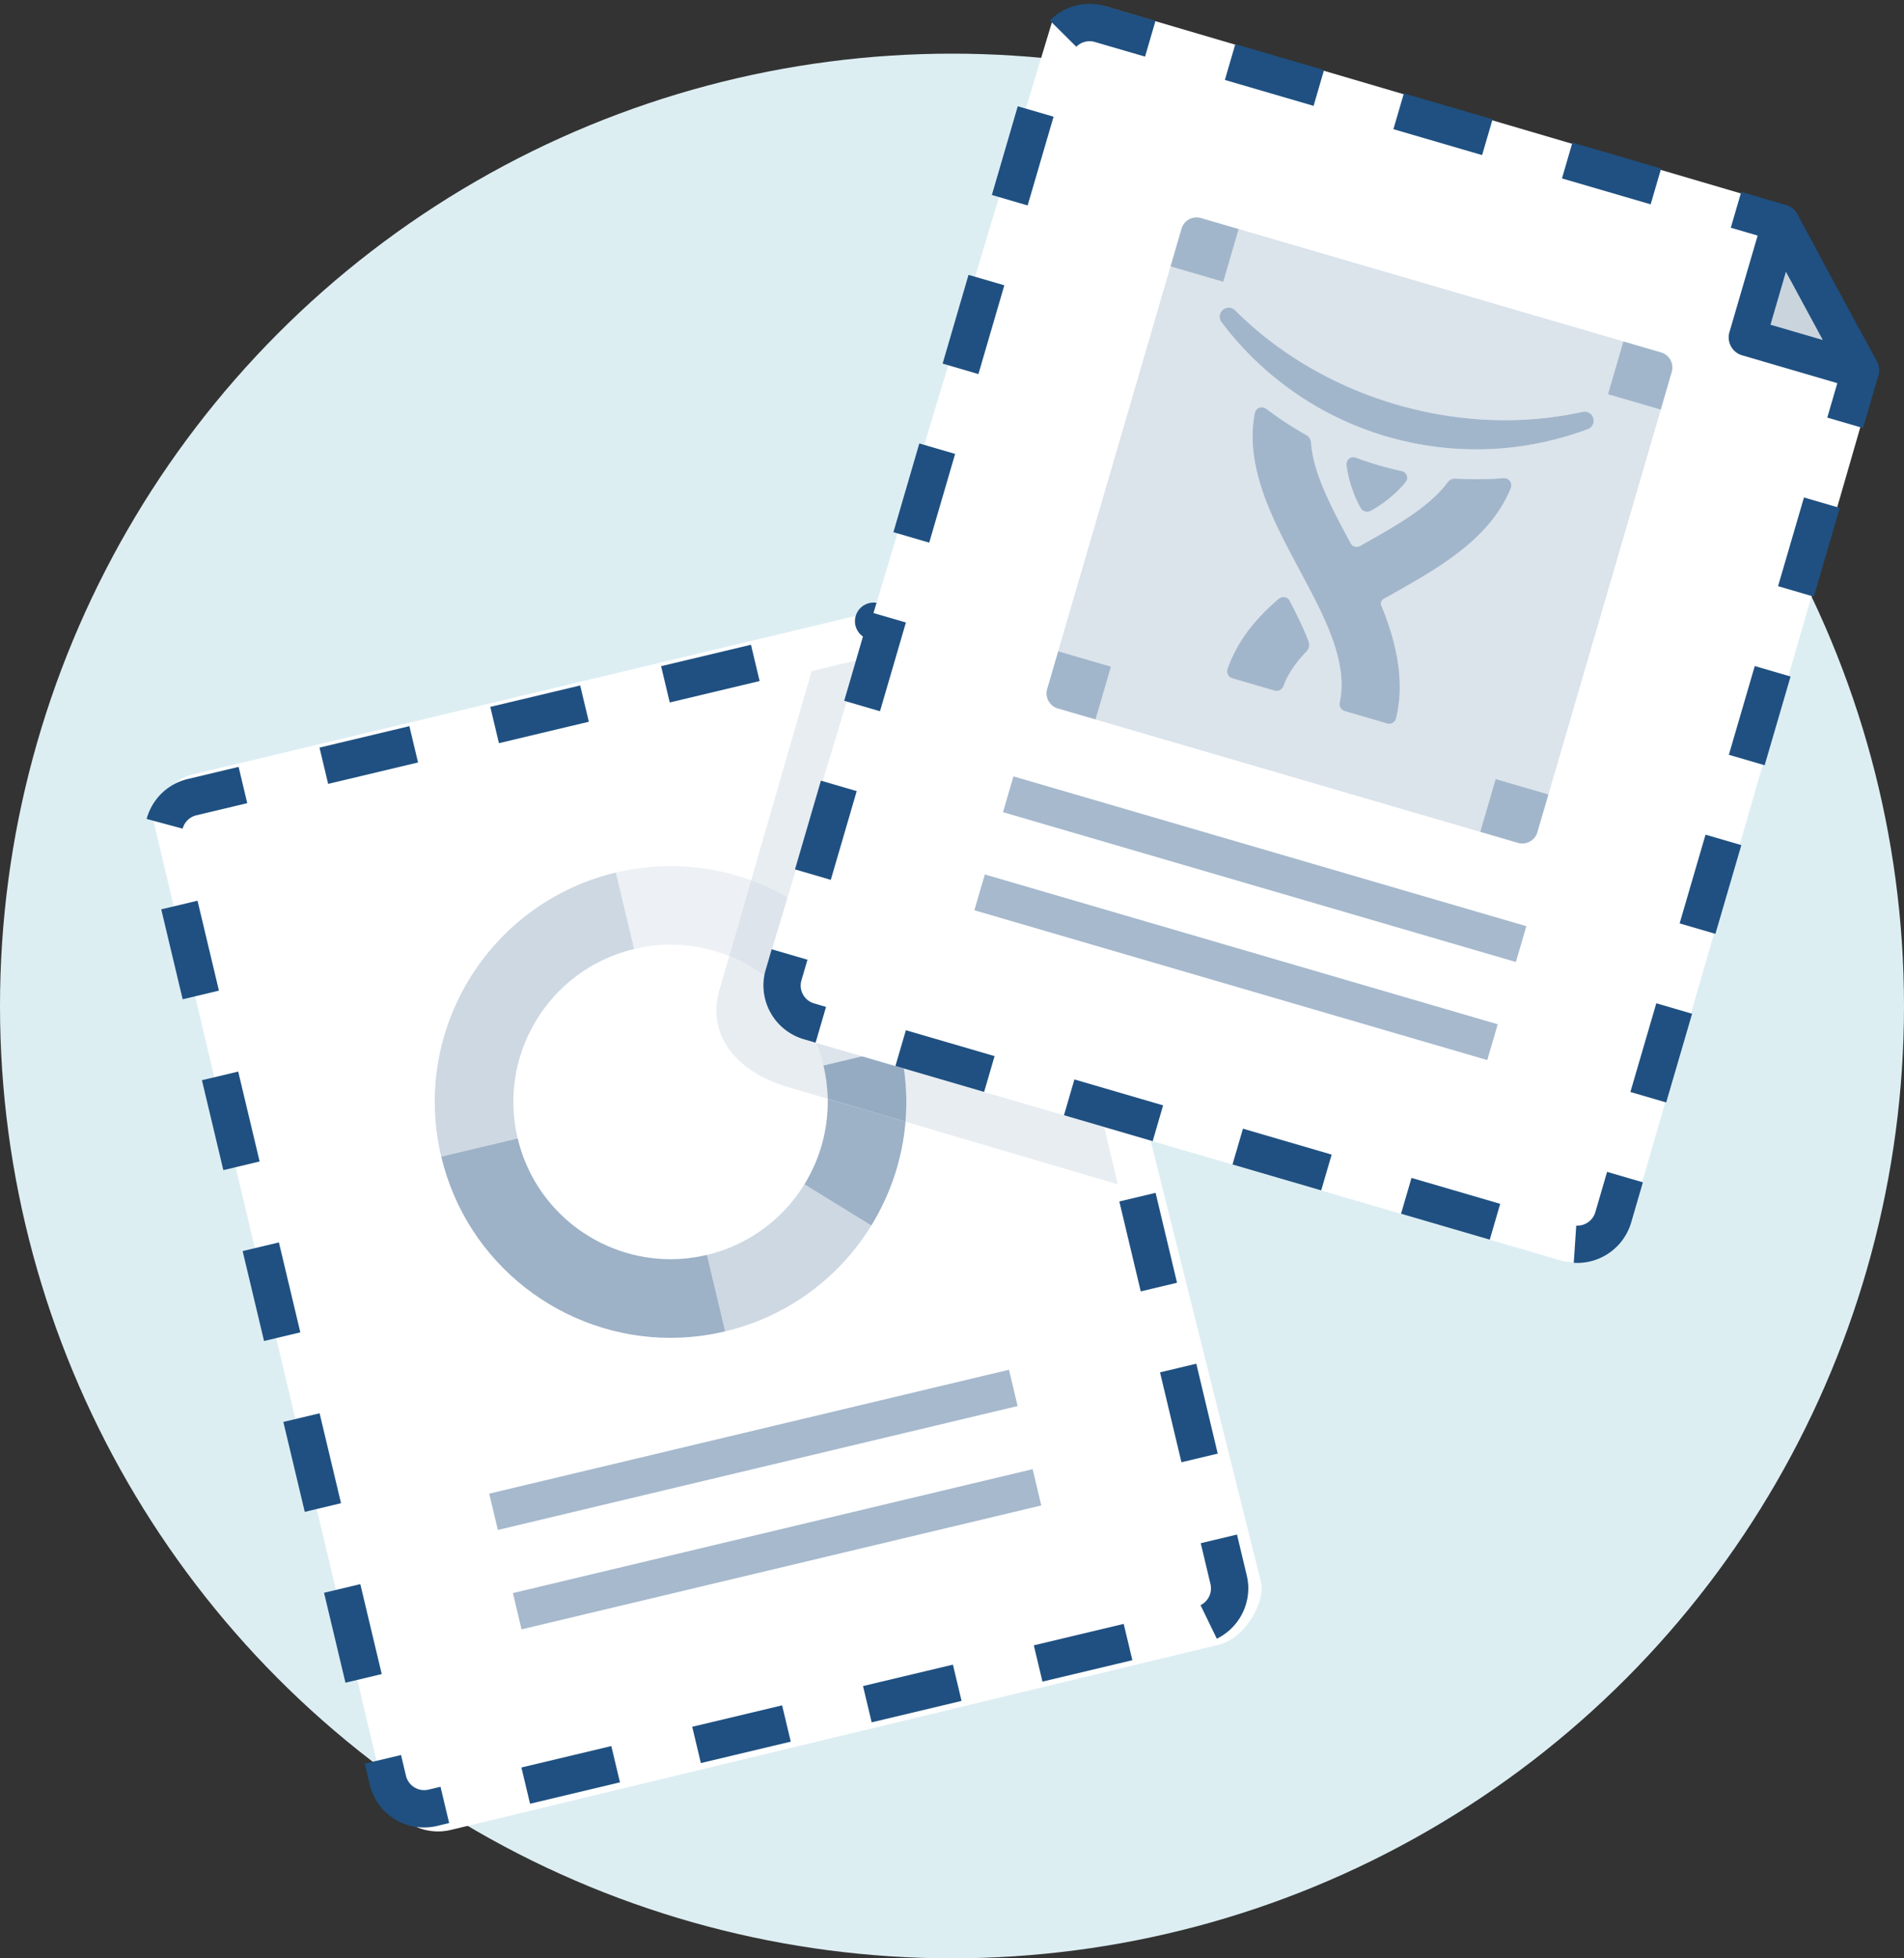 <svg width="142" height="146" xmlns="http://www.w3.org/2000/svg"><rect width="100%" height="100%" fill="#333333" stroke="none"/><g transform="translate(-9)" fill="none" fill-rule="evenodd"><circle fill="#DDEEF3" cx="80" cy="75" r="71"/><path d="M76.984 50.19l-2.456-1.531-2.817.671-.645-2.704 3.382-.806a1.385 1.385 0 0 1 1.057.172l2.95 1.838-1.47 2.36" fill="#1F5081"/><path d="M42.697 136.41c-1.764.473-4.727-.187-5.45-4.438L20.314 60.64c.18-.688 1.52-2.529 2.96-2.876l51.746-12.37 11.694 7.253 16.32 65.267c.36 1.46-1.082 4.125-3.067 4.688l-57.27 13.808z" fill="#FFF"/><path d="M40.627 136.244a4.155 4.155 0 0 1-4.055-3.205l-.37-1.552 2.706-.644.37 1.552a1.4 1.4 0 0 0 1.674 1.03l.901-.215.645 2.705-.9.214a4.162 4.162 0 0 1-.971.115m7.905-1.766l-.645-2.705 6.705-1.598.645 2.705-6.705 1.598m12.739-3.036l-.645-2.704 6.704-1.598.645 2.705-6.704 1.597m12.738-3.035l-.645-2.705 6.704-1.597.645 2.704-6.704 1.598m-39.244-2.954l-1.598-6.705 2.705-.644 1.597 6.704-2.704.645m51.982-.082l-.645-2.705 6.704-1.597.645 2.705-6.704 1.597m13.003-3.2l-1.215-2.5a1.396 1.396 0 0 0 .742-1.574l-.726-3.046 2.704-.645.727 3.047c.076.32.115.646.115.97a4.19 4.19 0 0 1-2.347 3.748m-68.021-9.456l-1.597-6.705 2.704-.644 1.598 6.704-2.705.645m65.384-3.698l-1.598-6.704 2.705-.645 1.598 6.704-2.705.645m-68.42-9.04l-1.597-6.705 2.705-.645 1.598 6.705-2.705.644m65.384-3.697l-1.598-6.705 2.705-.644 1.598 6.704-2.705.645m-68.42-9.041l-1.597-6.704 2.705-.644 1.598 6.703-2.705.645m65.384-3.697l-1.598-6.705 2.704-.645 1.598 6.705-2.704.645M22.623 74.5l-1.597-6.705 2.705-.644 1.597 6.704-2.705.645m65.384-3.698l-1.597-6.704 2.704-.645 1.597 6.705-2.704.644m-65.385-9.024l-2.685-.722a4.17 4.17 0 0 1 3.061-2.977l3.797-.905.645 2.705-3.797.905a1.39 1.39 0 0 0-1.02.994m10.85-3.336l-.644-2.705 6.704-1.598.645 2.705-6.705 1.598m51.498-.379l-.81-3.4-1.912-1.192 1.47-2.36 2.398 1.495c.31.193.533.501.617.857l.942 3.957-2.705.643m-38.76-2.657l-.644-2.705 6.703-1.597.646 2.705-6.705 1.597m12.739-3.035l-.645-2.705 6.703-1.597.645 2.705-6.703 1.597" fill="#1F5081"/><path fill="#3572B0" d="M85.382 53.786l-8.55 2.038-2.062-8.652 10.612 6.614"/><path d="M82.323 55.944l-.645-2.704.143-.035-.124-.077 1.47-2.36 2.95 1.838a1.392 1.392 0 0 1-.413 2.532l-3.38.806m-5.494 1.269a1.394 1.394 0 0 1-1.351-1.068l-.805-3.381 2.705-.644.483 2.028 2.028-.483.645 2.705-3.382.806a1.405 1.405 0 0 1-.322.037m-2.608-6.337l-.806-3.382a1.39 1.39 0 1 1 2.088-1.502l2.95 1.838-1.47 2.36-.078-.048.021.089-2.705.645" fill="#1F5081"/><path fill="#FFF" d="M45.809 112.71l38.763-9.236-38.763 9.237"/><path fill="#A6B9CD" d="M84.249 102.12l-38.763 9.238.645 2.705 38.762-9.237-.322-1.352-38.762 9.237 38.763-9.237-.323-1.353"/><path fill="#A6B9CD" d="M84.572 103.474l-38.763 9.237 38.763-9.237h-.001"/><path fill="#FFF" d="M47.574 120.121l38.763-9.237-38.763 9.237"/><path fill="#A6B9CD" d="M86.015 109.532l-38.763 9.237.644 2.705 38.763-9.237-.322-1.353-38.763 9.237 38.763-9.237-.322-1.352m.322 1.352l-38.763 9.237 38.763-9.237"/><path d="M72.838 49.24l-3.309.797-4.51 15.595c1.825.667 3.53 1.63 5.04 2.849l.85-2.9-2.62-.765 1.933-6.615 2.628.768 1.747-5.953-2.636-.769.877-3.007m-9.454 22.041l-.755 2.613c-.903 3.29 1.298 6.06 5.225 7.175l2.876.848a11.775 11.775 0 0 0-.887-4.238l-.017.058-.888-.26a4.191 4.191 0 0 1-3.002-4.003c0-.244.02-.487.064-.727a11.8 11.8 0 0 0-2.616-1.466m27.942 12.734l1.02 4.275.019.006-1.01-4.272-.029-.009m-8.172-5.203l-.758 2.596-5.983-1.748c.193 1.338.229 2.667.12 3.968l15.812 4.662-1.019-4.275-2.975-.87.757-2.594-5.954-1.739m-7.452-2.176c.155.471.292.953.41 1.445l.033.146.394-1.346-.837-.245" fill="#E8EDF2"/><g opacity=".8"><path d="M76.532 83.628a17.582 17.582 0 0 1-2.549 7.738l-4.99-3.07 4.99 3.07a17.63 17.63 0 0 0 2.55-7.738m-17.51-19.057c-1.35 0-2.72.156-4.09.483l1.359 5.7c-5.387 1.284-9.01 6.095-9.006 11.4-.005-5.305 3.62-10.116 9.006-11.4a11.677 11.677 0 0 1 7.092.527l1.633-5.65a17.491 17.491 0 0 0-5.994-1.06" fill="#E8EDF2"/><path d="M68.992 88.296a11.68 11.68 0 0 1-7.266 5.26l1.359 5.7a17.503 17.503 0 0 0 8.028-4.347 17.657 17.657 0 0 0 2.87-3.543l-4.99-3.07" fill="#C0CEDB"/><path d="M70.73 81.917a11.695 11.695 0 0 1-1.738 6.379l4.991 3.07a17.582 17.582 0 0 0 2.55-7.738l-5.803-1.711" fill="#849EB9"/><path d="M54.934 65.054c-8.08 1.925-13.515 9.142-13.508 17.1a17.68 17.68 0 0 0 .482 4.076l5.7-1.358a11.75 11.75 0 0 1-.321-2.718c-.005-5.305 3.62-10.116 9.006-11.4l-1.359-5.7" fill="#C0CEDB"/><path d="M47.609 84.872l-5.701 1.358c1.924 8.075 9.134 13.51 17.087 13.51 1.35 0 2.72-.157 4.09-.483l-1.359-5.7c-.913.217-1.827.321-2.726.321-5.302 0-10.108-3.623-11.391-9.006" fill="#849EB9"/><path d="M76.111 78.08l.034.147c-.01-.048-.023-.098-.034-.146m-5.528-2.935l-.74 2.533c.232.562.422 1.15.568 1.76l5.7-1.358a18.066 18.066 0 0 0-.41-1.445l-4.968-1.45-.15-.04m-1.806-2.078l-.004.016a1.385 1.385 0 0 0-.02.708 2.749 2.749 0 0 1 .024-.724m-3.759-7.436l-1.634 5.649A11.8 11.8 0 0 1 66 72.747c.026-.15.06-.297.103-.443l.448-1.533 2.612.762.896-3.052a17.702 17.702 0 0 0-5.04-2.85" fill="#D4DDE6"/><path d="M76.111 78.08l-5.7 1.358c.197.83.301 1.66.319 2.479l5.802 1.711c.11-1.302.074-2.63-.12-3.968l-.631-.184.364-1.249c-.01-.048-.023-.098-.034-.146" fill="#7A96B3"/></g><path d="M69 77.5c-1.764-.469-4-2.5-2.5-6.5l21-69.5c.5-.5 2.58-1.414 4-1l51 15 6.5 12-18.5 64c-.418 1.43-3 3-5 2.5L69 77.5z" fill="#FFF"/><path d="M142.238 20.338l-1.376-2.548-2.78-.811.78-2.67 3.336.975c.356.104.657.347.834.673l1.652 3.058-2.446 1.323m-15.592 73.817a4.06 4.06 0 0 1-.275-.009l.185-2.774.09.003c.613 0 1.161-.412 1.333-1.001l.877-3.007 2.67.78-.877 3.006a4.192 4.192 0 0 1-4.003 3.002m-6.54-1.735l-6.616-1.932.78-2.67 6.615 1.933-.779 2.67m-12.57-3.672l-6.616-1.932.78-2.67 6.615 1.933-.78 2.669m-12.568-3.67l-6.616-1.933.779-2.669 6.615 1.932-.778 2.67m38.298-2.887l-2.67-.78 1.933-6.615 2.669.78-1.932 6.615m-50.869-.784l-6.615-1.932.78-2.67 6.615 1.932-.78 2.67m-12.57-3.671l-.888-.26a4.191 4.191 0 0 1-3.002-4.003c0-.395.056-.789.167-1.17l.448-1.533 2.67.78-.448 1.533a1.385 1.385 0 0 0 .945 1.724l.887.26-.779 2.669m67.11-8.115l-2.67-.779 1.932-6.616 2.67.78-1.933 6.615M70.96 65.596l-2.67-.78 1.933-6.615 2.67.78-1.933 6.615m69.647-8.544l-2.669-.78 1.932-6.615 2.67.78-1.933 6.615M74.63 53.026l-2.67-.779 1.932-6.616 2.67.78-1.932 6.615m69.647-8.543l-2.67-.78 1.933-6.615 2.669.779-1.932 6.616m-65.976-4.027l-2.67-.779 1.932-6.615 2.67.779-1.932 6.615m69.647-8.543l-2.67-.78.98-3.355-1.07-1.984 2.445-1.321 1.344 2.485c.173.322.213.7.11 1.051l-1.14 3.904m-65.976-4.026l-2.67-.78 1.932-6.616 2.67.78-1.932 6.616m3.67-12.57l-2.668-.78 1.932-6.615 2.67.779-1.934 6.615m46.465-.082l-6.614-1.932.779-2.67 6.615 1.932-.78 2.67m-12.57-3.671l-6.615-1.932.78-2.67 6.615 1.933-.78 2.669m-12.569-3.67l-6.616-1.932.78-2.67 6.615 1.932-.779 2.67m-12.57-3.671L90.65 3.128a1.398 1.398 0 0 0-1.38.357l-1.973-1.96A4.201 4.201 0 0 1 90.257.29h.003c.392 0 .785.057 1.168.167l3.749 1.095-.78 2.67" fill="#1F5081"/><path fill="#3572B0" d="M147.753 27.62l-8.437-2.465 2.492-8.537 5.945 11.001"/><path d="M147.753 29.01c-.13 0-.26-.019-.39-.056l-8.437-2.464a1.391 1.391 0 0 1-.945-1.725l2.493-8.537a1.39 1.39 0 0 1 2.558-.27l5.945 11a1.391 1.391 0 0 1-1.224 2.051" fill="#1F5081"/><path fill="#FFF" d="M84.193 59.216l38.252 11.17-38.252-11.17"/><path d="M122.445 70.386l-38.252-11.17 38.252 11.17M84.583 57.882l-.779 2.669 38.25 11.17.78-2.67-38.25-11.169" fill="#A6B9CD"/><path fill="#A6B9CD" d="M84.193 59.216l38.252 11.17-38.252-11.17"/><path fill="#FFF" d="M82.059 66.529l38.25 11.17-38.25-11.17"/><path d="M82.059 66.529l-.39 1.334 38.25 11.17.39-1.334-38.25-11.17m.39-1.335l-.39 1.335 38.25 11.17.39-1.335-38.25-11.17m-.39 1.335l38.25 11.17-38.25-11.17m37.335-4.512l2.812.822-2.812-.822" fill="#A6B9CD"/><g opacity=".8"><path d="M104.21 51.51c-.05 0-.1-.007-.15-.022l-3.15-.92a.55.55 0 0 1-.33-.271.548.548 0 0 1-.03-.426c.653-1.888 1.896-3.594 3.811-5.225a.566.566 0 0 1 .36-.14.55.55 0 0 1 .14.02c.184.055.27.166.322.266.658 1.263 1.083 2.17 1.405 2.996a.762.762 0 0 1-.166.806c-.807.82-1.365 1.66-1.702 2.563a.546.546 0 0 1-.51.353m6.754-13.356a.568.568 0 0 1-.16-.024h-.002a.526.526 0 0 1-.321-.25c-.797-1.407-1.027-2.843-1.055-3.232a.5.5 0 0 1 .635-.543c.201.06.757.286 1.745.574l.007.002c.988.289 1.579.397 1.78.456a.502.502 0 0 1 .243.8c-.233.311-1.199 1.399-2.628 2.156a.516.516 0 0 1-.244.061m1.633 15.805a.531.531 0 0 1-.15-.022l-3.155-.92a.541.541 0 0 1-.378-.632c.654-3.065-1.127-6.392-3.013-9.915-1.023-1.912-2.082-3.89-2.752-5.886-.714-2.126-.903-4.01-.571-5.784a.542.542 0 0 1 .527-.436c.051 0 .102.008.151.023l.176.088a26.695 26.695 0 0 0 3.006 1.97c.197.11.322.318.338.528.151 2.294 1.51 4.825 2.933 7.486.06.104.144.236.329.29a.52.52 0 0 0 .135.02.64.64 0 0 0 .298-.088c2.632-1.476 5.14-2.886 6.503-4.738a.678.678 0 0 1 .534-.264l.036.001c.51.028 1.045.045 1.595.045a24.611 24.611 0 0 0 2.036-.08.541.541 0 0 1 .501.742c-.675 1.674-1.845 3.151-3.59 4.558-1.64 1.323-3.596 2.42-5.488 3.48l-.41.231a.392.392 0 0 0-.17.488c.216.524.417 1.053.591 1.588.832 2.55 1 4.778.515 6.813a.542.542 0 0 1-.527.414m6.494-20.457a23.76 23.76 0 0 1-6.658-.953l-.002-.001a23.752 23.752 0 0 1-6.972-3.345 23.898 23.898 0 0 1-5.37-5.195.673.673 0 0 1 .553-1.068.665.665 0 0 1 .472.193c3.248 3.246 7.403 5.673 12.017 7.022a28.998 28.998 0 0 0 8.11 1.172c1.964 0 3.91-.208 5.798-.623a.634.634 0 0 1 .326.01.69.69 0 0 1 .45.42.672.672 0 0 1-.38.857 23.883 23.883 0 0 1-8.344 1.511m-20.52-17.246l2.812.82-1.15 3.938-3.937-1.15-9.199 31.5.821-2.811 3.938 1.15-1.15 3.937 28.688 8.377 1.15-3.938 3.938 1.15-.822 2.813 9.199-31.5-3.938-1.15 1.15-3.938 2.813.821-34.313-10.02" fill="#D2DCE6"/><path d="M100.642 22.94a.673.673 0 0 0-.552 1.068 23.898 23.898 0 0 0 5.37 5.195 23.752 23.752 0 0 0 6.971 3.345h.002a23.76 23.76 0 0 0 7.677.933c2.5-.107 4.963-.61 7.324-1.49a.672.672 0 0 0 .382-.858.69.69 0 0 0-.636-.445.634.634 0 0 0-.14.016 26.973 26.973 0 0 1-5.799.623c-2.702 0-5.438-.393-8.11-1.172-4.614-1.349-8.769-3.776-12.017-7.022a.65.65 0 0 0-.472-.193m2.463 7.424a.542.542 0 0 0-.527.435c-.332 1.775-.143 3.66.571 5.785.67 1.997 1.729 3.974 2.752 5.886 1.886 3.523 3.667 6.85 3.013 9.915a.541.541 0 0 0 .378.631l3.155.921a.531.531 0 0 0 .422-.051.542.542 0 0 0 .255-.341c.486-2.035.317-4.264-.515-6.813a21.948 21.948 0 0 0-.591-1.588.392.392 0 0 1 .17-.488l.41-.23c1.892-1.062 3.847-2.158 5.488-3.48 1.745-1.408 2.915-2.885 3.59-4.559a.541.541 0 0 0-.544-.74c-.674.055-1.344.078-1.993.078-.55 0-1.086-.017-1.595-.045h-.036a.678.678 0 0 0-.534.263c-1.362 1.852-3.871 3.262-6.503 4.738a.64.64 0 0 1-.298.088.486.486 0 0 1-.135-.02c-.185-.054-.27-.186-.33-.29-1.422-2.661-2.78-5.192-2.932-7.486a.678.678 0 0 0-.338-.529 26.695 26.695 0 0 1-3.006-1.97l-.176-.087a.533.533 0 0 0-.151-.023m1.615 14.143a.566.566 0 0 0-.359.139c-1.915 1.631-3.158 3.337-3.812 5.225a.548.548 0 0 0 .03.426.55.55 0 0 0 .33.272l3.15.92a.546.546 0 0 0 .66-.33c.338-.905.896-1.746 1.703-2.565.28-.283.23-.64.166-.806-.322-.827-.747-1.733-1.405-2.996a.502.502 0 0 0-.322-.265.511.511 0 0 0-.14-.02" fill="#8BA4BE"/><path d="M109.926 34.086a.5.5 0 0 0-.5.562c.028.39.258 1.825 1.055 3.232a.526.526 0 0 0 .32.25h.002a.516.516 0 0 0 .405-.038c1.429-.756 2.395-1.844 2.628-2.156a.502.502 0 0 0-.243-.8c-.201-.058-.792-.166-1.78-.455l-.007-.002c-.988-.288-1.544-.515-1.745-.574a.493.493 0 0 0-.135-.019M98.242 16.208c-.508 0-.976.333-1.125.844l-.821 2.812 3.937 1.15 1.15-3.937-2.812-.821a1.168 1.168 0 0 0-.33-.048M87.918 48.553l-.82 2.812a1.171 1.171 0 0 0 .796 1.454l2.812.82 1.15-3.937-3.938-1.15m42.152-23.098l-1.149 3.938 3.938 1.15.821-2.813a1.173 1.173 0 0 0-.797-1.454l-2.812-.82m-9.527 32.625l-1.15 3.937 2.812.822a1.172 1.172 0 0 0 1.454-.797l.822-2.813-3.938-1.15" fill="#8BA4BE"/></g><path fill="#C9D4DD" d="M141.04 24.21l3.907 1.141-2.753-5.094-1.154 3.953"/></g></svg>
